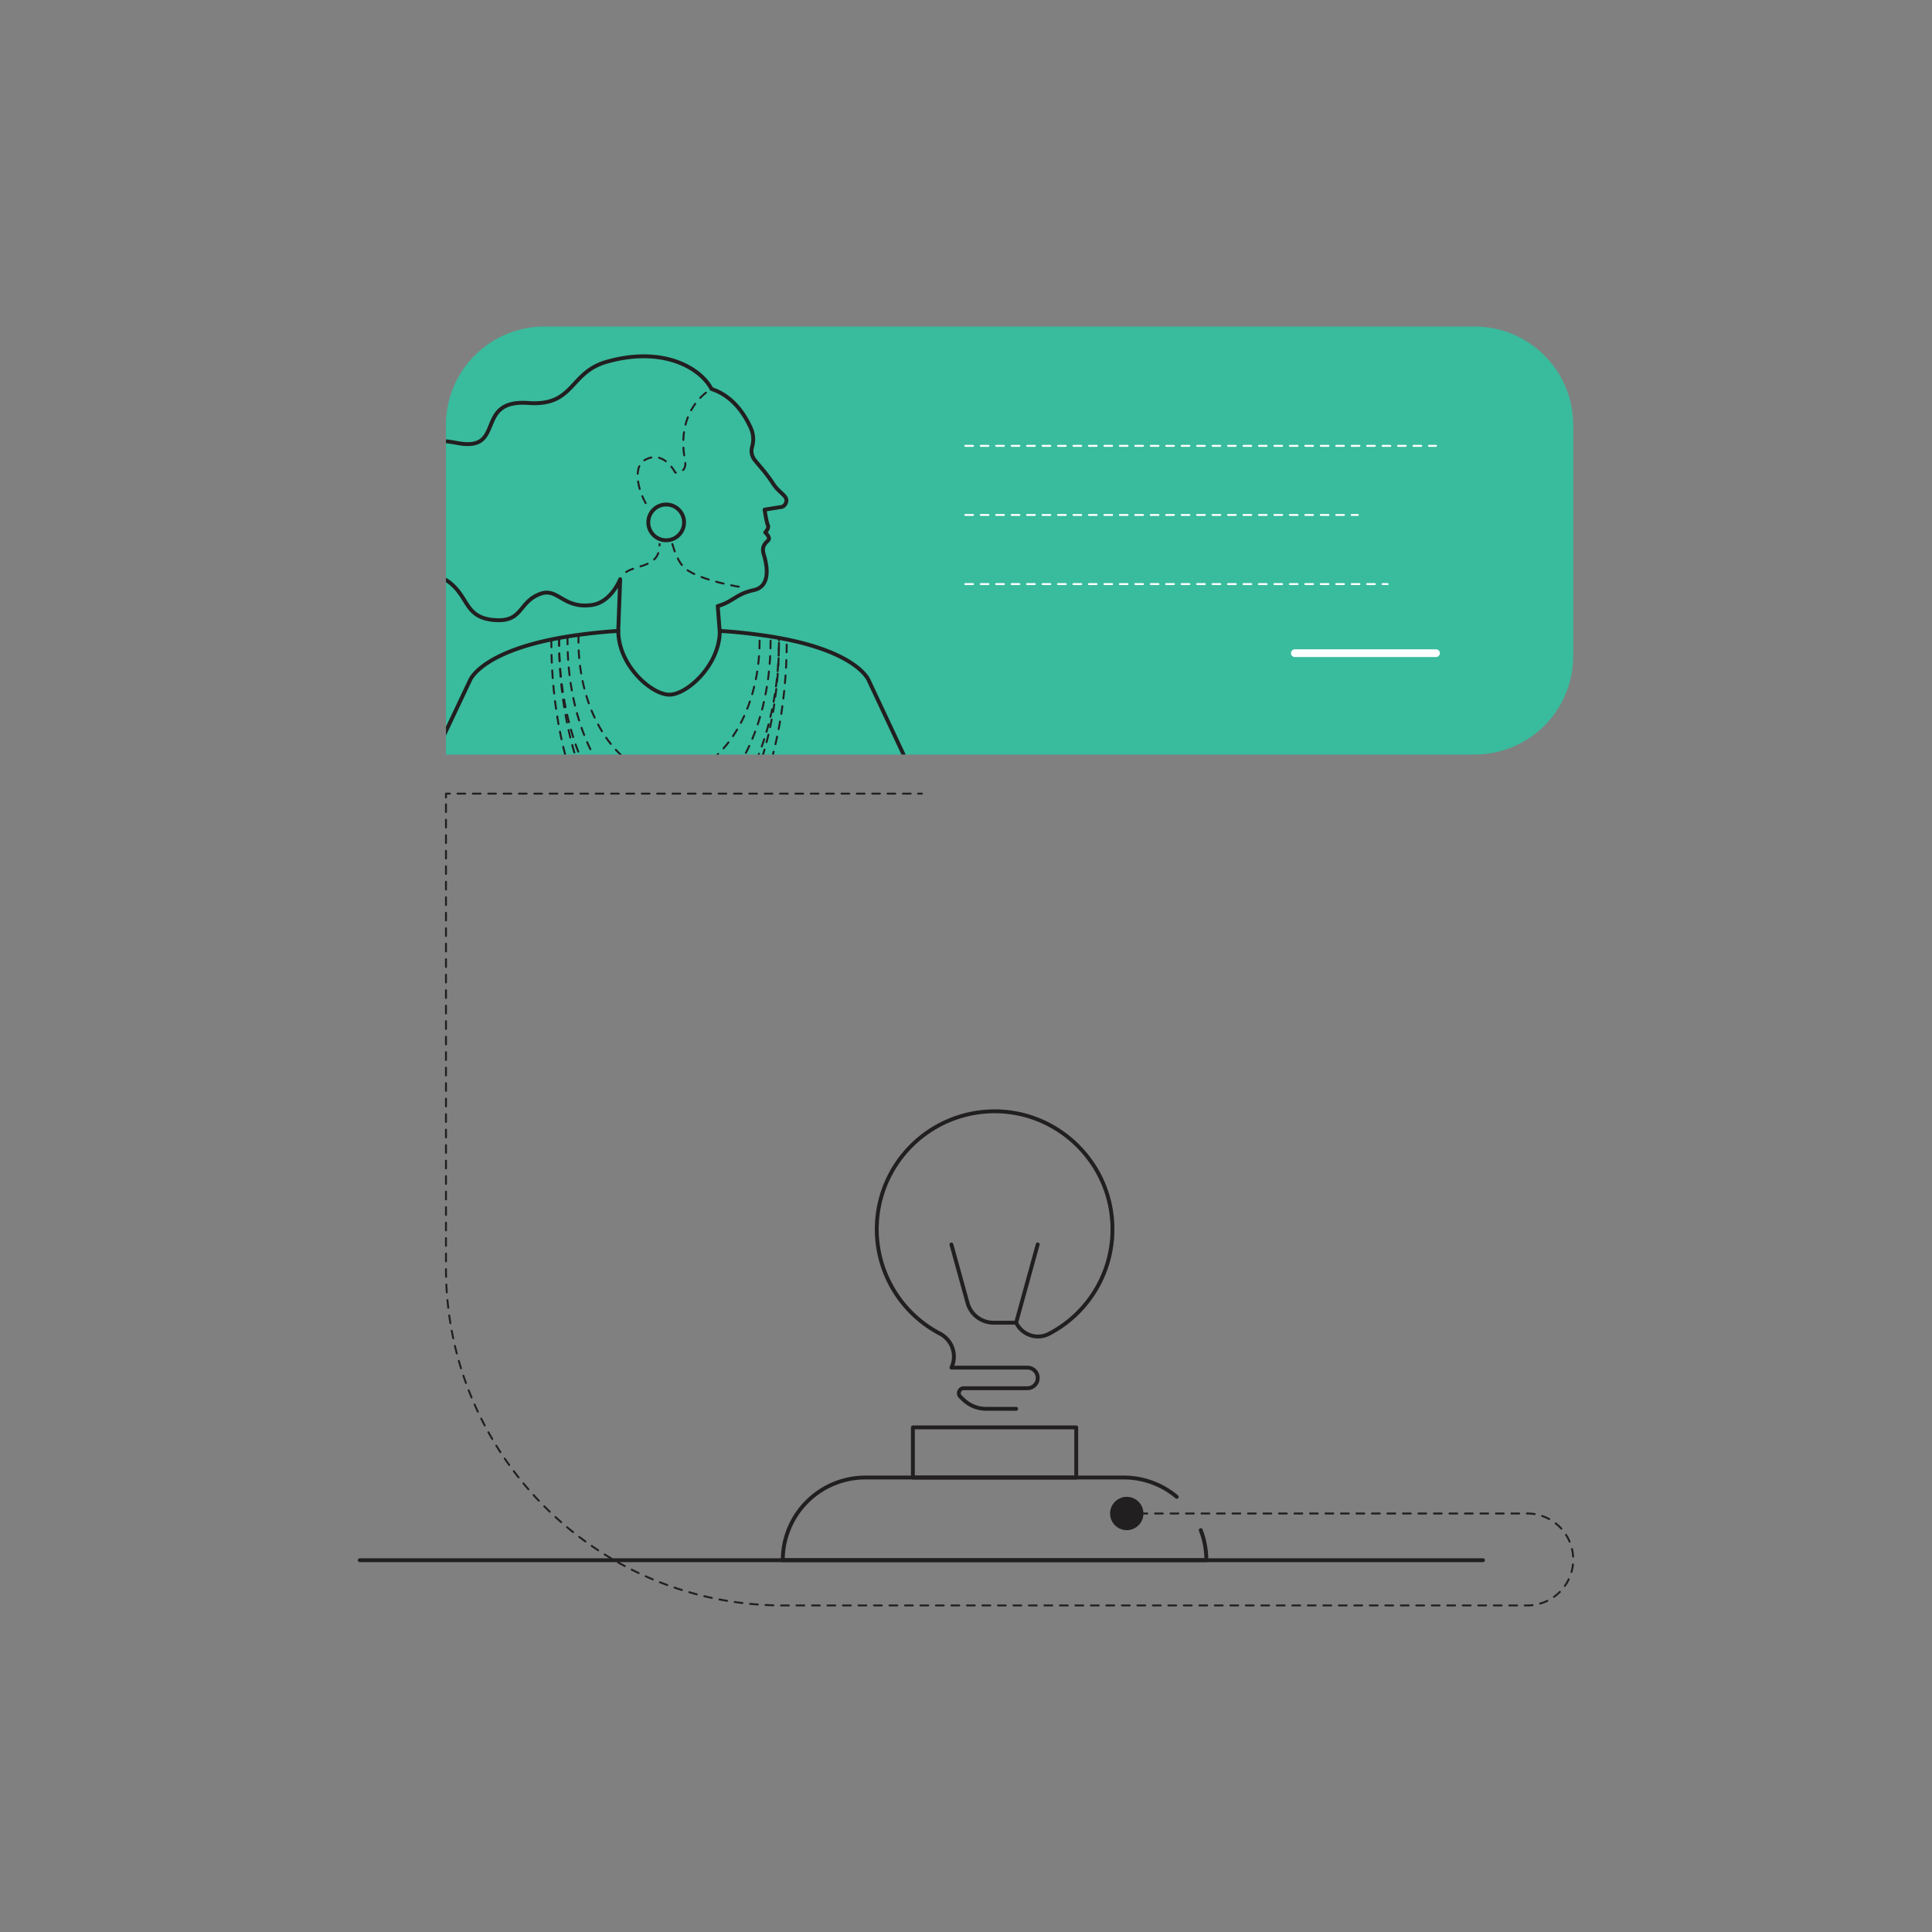 <svg xmlns="http://www.w3.org/2000/svg" xmlns:xlink="http://www.w3.org/1999/xlink" viewBox="0 0 2000 2000"><rect x="0" y="0" width="2000" height="2000" fill="#808080" stroke="none"/><defs><style>.cls-1,.cls-11,.cls-4,.cls-5,.cls-6,.cls-7,.cls-8,.cls-9{fill:none;}.cls-2{fill:#39bb9d;}.cls-3{fill:#221f20;}.cls-4,.cls-5{stroke:#fff;}.cls-11,.cls-4,.cls-5,.cls-6,.cls-7,.cls-8,.cls-9{stroke-linecap:round;}.cls-4{stroke-miterlimit:10;}.cls-11,.cls-4,.cls-6,.cls-7,.cls-8{stroke-width:2px;}.cls-11,.cls-4{stroke-dasharray:8;}.cls-11,.cls-5,.cls-6,.cls-7,.cls-8,.cls-9{stroke-linejoin:round;}.cls-5{stroke-width:8px;}.cls-11,.cls-6,.cls-7,.cls-8,.cls-9{stroke:#221f20;}.cls-7{stroke-dasharray:8.02 8.02;}.cls-8{stroke-dasharray:7.95 7.95;}.cls-9{stroke-width:4px;}.cls-10{clip-path:url(#clip-path);}</style><clipPath id="clip-path"><rect class="cls-1" x="461.67" y="338.05" width="516.91" height="443.05"/></clipPath></defs><g id="solid_shapes" data-name="solid shapes"><path class="cls-2" d="M563.6,338.05h963A101.94,101.94,0,0,1,1628.58,440V679.16A101.94,101.94,0,0,1,1526.64,781.1h-1065a0,0,0,0,1,0,0V440A101.94,101.94,0,0,1,563.6,338.05Z"/><circle class="cls-3" cx="1166.42" cy="1566.77" r="17.26"/><line class="cls-4" x1="999.25" y1="461.55" x2="1486.58" y2="461.55"/><line class="cls-4" x1="999.25" y1="533.09" x2="1405.67" y2="533.09"/><line class="cls-5" x1="1340.4" y1="676.17" x2="1486.58" y2="676.17"/><line class="cls-4" x1="999.25" y1="604.63" x2="1436.42" y2="604.63"/></g><g id="solid_lines" data-name="solid lines"><line class="cls-6" x1="1183.68" y1="1566.77" x2="1187.68" y2="1566.77"/><path class="cls-7" d="M1195.7,1566.77H1581a47.59,47.59,0,1,1,0,95.18H810.57c-192.7,0-348.9-156.21-348.9-348.91V829.58"/><polyline class="cls-6" points="461.67 825.57 461.67 821.57 465.67 821.57"/><line class="cls-8" x1="473.61" y1="821.57" x2="946.4" y2="821.57"/><line class="cls-6" x1="950.37" y1="821.57" x2="954.37" y2="821.57"/><path class="cls-9" d="M1218.16,1549.51a85.19,85.19,0,0,0-54.92-20H895.9a85.56,85.56,0,0,0-85.56,85.56h438.45A85.35,85.35,0,0,0,1243,1584"/><rect class="cls-9" x="945.02" y="1477.65" width="169.09" height="51.9"/><path class="cls-9" d="M1074.23,1288.25l-22.33,81h-23.4a27.93,27.93,0,0,1-26.92-20.51l-16.68-60.45"/><path class="cls-9" d="M1051.9,1369.21h0c6.06,12.63,21.4,18.07,33.83,11.61a122,122,0,0,0,65.72-114.65c-3.14-62.58-54.21-113.12-116.82-115.65a122.05,122.05,0,0,0-61.71,230,26.75,26.75,0,0,1,12,35.23h78.66a10.66,10.66,0,0,1,10.66,10.66h0a10.67,10.67,0,0,1-10.66,10.67H997.74a5.14,5.14,0,0,0-3.55,8.86l3.22,3.08a33.9,33.9,0,0,0,23.4,9.38h31.09"/><line class="cls-9" x1="1535.19" y1="1615.11" x2="372.42" y2="1615.11"/><g class="cls-10"><circle class="cls-9" cx="689.62" cy="540.78" r="18.52"/><path class="cls-9" d="M899.22,1220v-89.76h51.12c69.37,0,115.18-72.14,85.68-134.92L899.22,704.19s-10.2-27-84.78-42.27c-2.59-.53-5.28-1-8-1.55s-5.72-1-8.71-1.49q-5.52-.89-11.42-1.68c-12.9-1.73-25.24-3.13-41.19-4.09,0,35.48-33.91,66-52.21,66-18.54,0-52.82-30.41-52.82-66-15.94,1-28.27,2.38-41.15,4.12q-5.91.81-11.42,1.7-4.49.72-8.71,1.5c-2.76.5-5.44,1-8,1.57-74.05,15.28-84.2,42.15-84.2,42.15L348.74,995.36c-29.5,62.78,16.32,134.92,85.68,134.92h52.1v46.9H638.64V1220Zm-20-192.47c.39,1.36.78,2.73,1.15,4.13,0,0-15.65,6.76-23.87-9.86-6.71-13.57-17-43.11-29.43-46.8,0,0,4.65-7.59,15.3-7,2.57.15,5.47,1.54,8.54,4.14a17.58,17.58,0,0,1,11.27-3c2.57.14,5.47,1.54,8.54,4.13a17.64,17.64,0,0,1,11.27-3c2.58.15,5.47,1.54,8.55,4.14a17.53,17.53,0,0,1,11.26-3c10.65.6,26.85,22.38,38,63.65,0,0-12.45,5.35-21-5.26.39,1.36.78,2.73,1.16,4.13,0,0-12.45,5.36-21-5.25.39,1.35.78,2.73,1.16,4.13C900.17,1032.83,887.72,1038.18,879.2,1027.57Z"/><path class="cls-11" d="M587.48,659q0,2.13,0,4.26C587.45,761.4,634.52,841,692.58,841S797.72,761.4,797.72,663.23q0-2.18,0-4.35"/><path class="cls-11" d="M578.77,660.47c0,.92,0,1.84,0,2.76s0,2,0,2.94c.88,111.12,51.5,200.72,113.81,200.72s112.95-89.6,113.82-200.72c0-1,0-2,0-2.94s0-1.91,0-2.86"/><path class="cls-11" d="M570.72,662v1.19c0,138.45,54.56,250.69,121.86,250.69S814.45,801.68,814.45,663.23c0-.44,0-.87,0-1.31"/><path class="cls-11" d="M696,563.21c2.63,9,6.32,18,11.36,23.48,9.52,10.31,42.3,18.59,62.46,21.51"/><path class="cls-11" d="M730.8,406.5c-10.14,7.94-29.46,29-21.65,70.29C711.7,490.29,699,489.2,699,489.2s-12.14-24.46-31.86-12.78c-13,7.7-6.12,35.23,4.87,49.86"/><path class="cls-11" d="M648.15,592.16c12.13-7.9,35.14-5,34.63-28.95"/><path class="cls-11" d="M598.9,657.27c0,2-.08,4-.08,6,0,77.07,42,139.55,93.76,139.55s93.77-62.48,93.77-139.55q0-3-.08-6"/><path class="cls-11" d="M578.77,660.47c0,.92,0,1.84,0,2.76s0,2,0,2.94c.79,124.36,51.44,224.7,113.81,224.7s113-100.34,113.82-224.7c0-1,0-2,0-2.94s0-1.91,0-2.86"/><path class="cls-9" d="M745,653.11l-2-25.7c16-4.51,18.77-12.52,37.3-16.53s13.38-27.14,10.37-36.9,3.26-12.52,5-15.28-3.5-7.51-3.5-7.51,4.25-4.51,2.75-7.51-3.41-16.12-3.41-16.12l17.65-2.79c3.21-.51,6.86-6,3.78-10.21-2.89-3.94-8.24-7.08-12.52-13.73-8.57-13.32-17.06-21.28-20.25-26.24a15,15,0,0,1-1.47-12.45,28.22,28.22,0,0,0-1.59-19.33c-11.52-25.27-27.48-35.86-40.56-40.14-11.18-21.58-50.09-44.87-108.73-28.08-38.68,11.07-33.06,46-80.82,42.59-56.64-4.08-22.93,50.79-73.17,41.51s-67.71,2.73-61.7,30.58S404.81,526,385.4,540.78c-15.65,11.91-14,41.38,12.77,52.3s46.46-5.89,66.79,9.55c20.6,15.65,16,36.59,46.43,39.21,30,2.58,24.8-18.26,47.62-27,18.48-7.06,23.71,15.52,53.51,11.47,20.34-2.77,29.49-26.76,29.49-26.76l-2,53.58"/></g></g></svg>